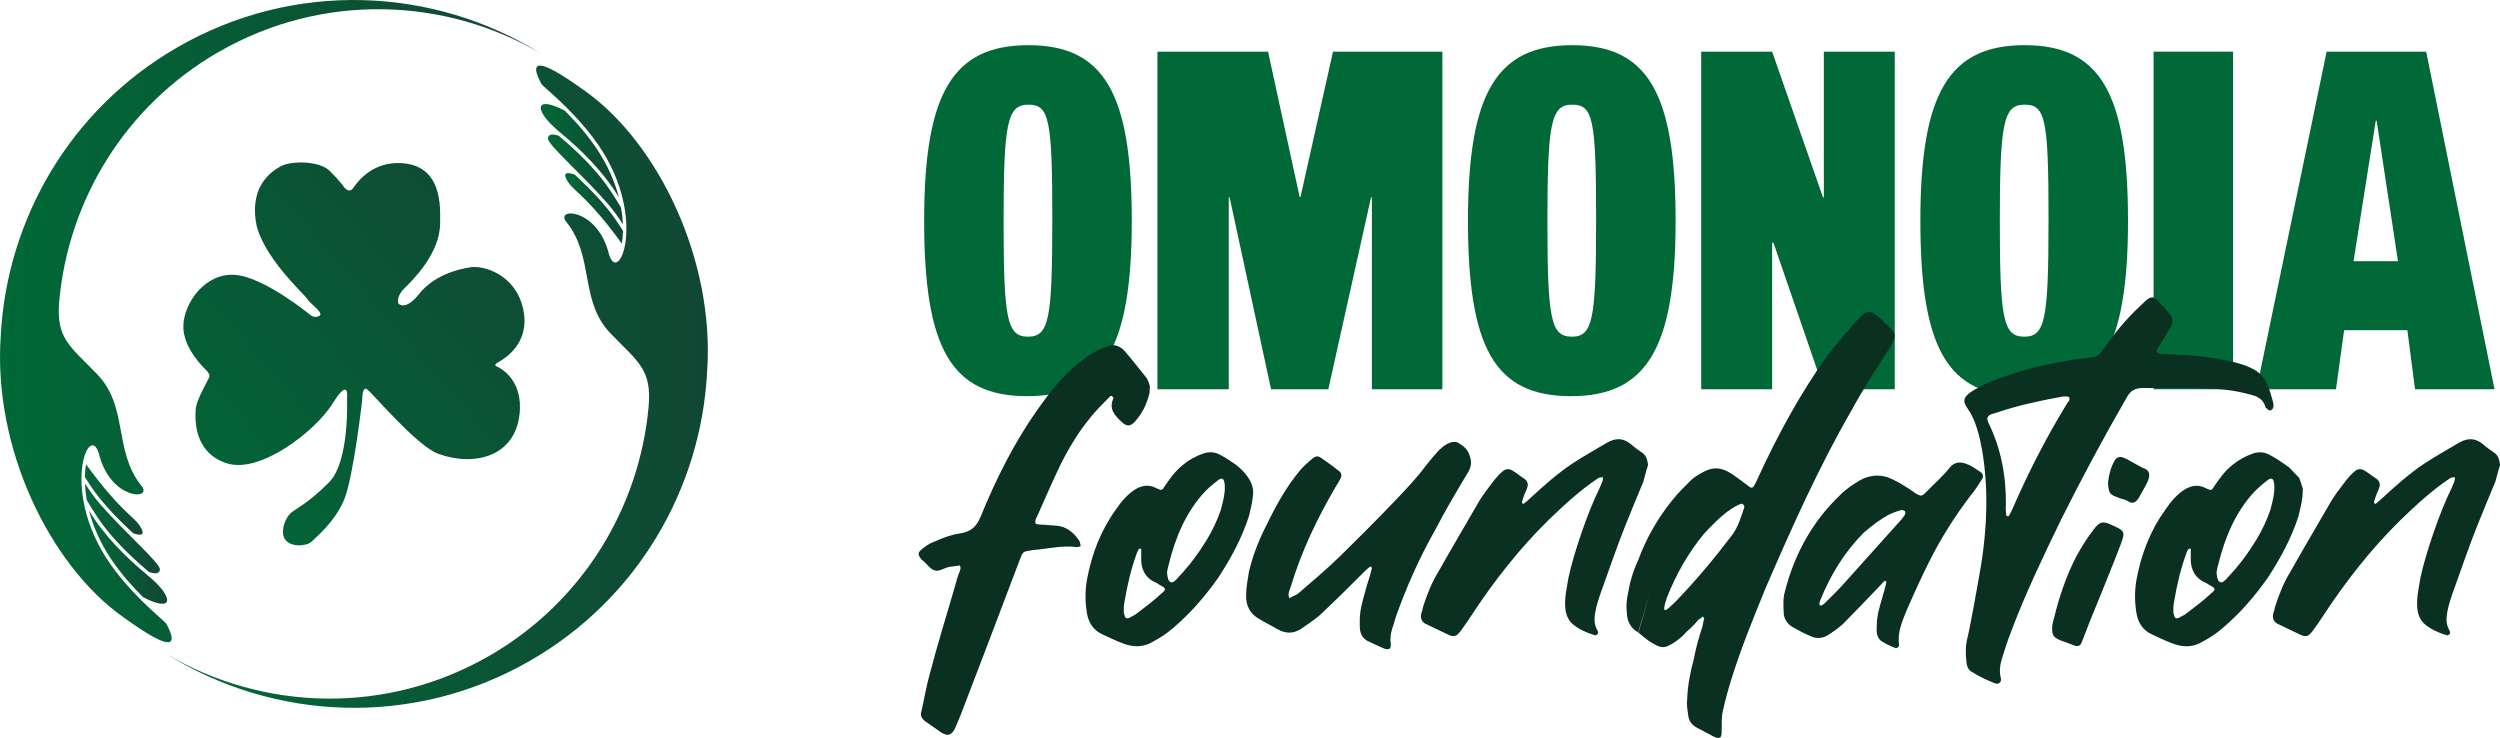 <svg xmlns="http://www.w3.org/2000/svg" width="166" height="49" viewBox="0 0 166 49" fill="none"><g clip-path="url(#clip0_241_113)"><g clip-path="url(#clip1_241_113)"><path fill-rule="evenodd" clip-rule="evenodd" d="M6.619 30.323C6.009 27.588 3.733 32.798 7.656 37.905C9.231 39.955 10.95 41.241 11.045 41.418C12.516 44.144 9.008 41.563 8.147 40.952C3.35 37.547 -0.493 29.783 0.052 22.258C0.464 14.59 4.621 7.277 11.761 3.152C19.535 -1.339 28.807 -0.877 35.93 3.561C29.54 -0.2 21.366 -0.506 14.488 3.468C8.27 7.06 4.55 13.319 3.936 19.966C3.704 22.477 4.634 22.969 6.452 24.849C8.549 27.02 7.513 29.939 9.403 32.274C10.149 33.197 7.45 33.218 6.619 30.323" fill="url(#paint0_linear_241_113)"></path><path fill-rule="evenodd" clip-rule="evenodd" d="M9.86 38.249C8.364 37.012 6.916 35.574 5.91 33.9C6.5 36.193 7.856 38.006 9.498 39.653C11.586 40.733 11.548 39.644 9.86 38.249Z" fill="url(#paint1_linear_241_113)"></path><path fill-rule="evenodd" clip-rule="evenodd" d="M9.893 37.982C10.317 38.124 10.609 38.103 10.615 37.798C10.623 37.376 8.298 35.37 6.664 33.492C6.264 33.032 5.932 32.56 5.641 32.102C5.656 32.474 5.697 32.846 5.762 33.212C6.233 33.997 6.67 34.694 7.267 35.403C8.062 36.346 8.949 37.193 9.894 37.982" fill="url(#paint2_linear_241_113)"></path><path fill-rule="evenodd" clip-rule="evenodd" d="M8.837 35.406C9.546 35.663 9.619 35.404 9.258 34.879C8.825 34.249 7.922 33.871 5.711 30.826C5.664 31.102 5.641 31.39 5.635 31.673L5.831 31.981C6.135 32.459 6.472 32.914 6.837 33.348C7.311 33.909 7.82 34.441 8.355 34.945C8.516 35.098 8.677 35.251 8.837 35.407" fill="url(#paint3_linear_241_113)"></path><path fill-rule="evenodd" clip-rule="evenodd" d="M40.382 16.677C40.992 19.412 43.268 14.202 39.345 9.095C37.77 7.045 36.051 5.759 35.956 5.582C34.485 2.856 37.992 5.437 38.854 6.048C43.651 9.452 47.494 17.217 46.949 24.742C46.537 32.41 42.38 39.722 35.24 43.848C27.466 48.339 18.194 47.877 11.071 43.439C17.461 47.2 25.635 47.506 32.514 43.532C38.73 39.94 42.451 33.681 43.065 27.034C43.297 24.523 42.367 24.031 40.549 22.151C38.452 19.98 39.488 17.061 37.598 14.726C36.852 13.803 39.551 13.782 40.382 16.677" fill="url(#paint4_linear_241_113)"></path><path fill-rule="evenodd" clip-rule="evenodd" d="M37.14 8.751C38.636 9.988 40.084 11.426 41.09 13.1C40.5 10.807 39.144 8.994 37.502 7.347C35.414 6.266 35.453 7.356 37.14 8.751Z" fill="url(#paint5_linear_241_113)"></path><path fill-rule="evenodd" clip-rule="evenodd" d="M37.108 9.018C36.684 8.876 36.392 8.896 36.386 9.201C36.378 9.624 38.703 11.629 40.337 13.507C40.737 13.967 41.069 14.439 41.36 14.898C41.345 14.526 41.304 14.154 41.239 13.787C40.768 13.002 40.331 12.306 39.734 11.596C38.939 10.653 38.052 9.807 37.107 9.018" fill="url(#paint6_linear_241_113)"></path><path fill-rule="evenodd" clip-rule="evenodd" d="M38.164 11.594C37.455 11.337 37.382 11.596 37.743 12.121C38.176 12.751 39.078 13.129 41.289 16.174C41.337 15.898 41.36 15.611 41.366 15.328L41.17 15.02C40.866 14.542 40.529 14.086 40.164 13.653C39.69 13.091 39.181 12.559 38.646 12.055C38.484 11.903 38.324 11.749 38.164 11.594Z" fill="url(#paint7_linear_241_113)"></path><path d="M32.985 24.333C32.985 24.333 32.736 24.25 33.033 24.081C33.539 23.798 35.239 22.778 34.736 20.504C34.229 18.227 32.137 17.617 31.256 17.744C30.372 17.871 28.785 18.304 27.839 19.507C26.891 20.707 26.452 20.147 26.452 20.147C26.452 20.147 26.275 19.719 26.846 19.15C27.414 18.582 29.224 16.837 29.224 14.811C29.224 13.851 29.441 10.897 26.525 10.827C24.821 10.786 23.848 11.893 23.468 12.466C23.183 12.892 22.851 12.432 22.851 12.432C22.851 12.432 22.6 12.052 21.904 11.356C21.211 10.662 19.329 10.664 18.636 11.042C17.941 11.423 16.66 12.37 16.978 14.647C17.29 16.921 20.22 19.544 20.413 19.863C20.601 20.178 21.526 20.779 21.211 20.968C20.894 21.156 20.624 20.93 20.624 20.93C20.624 20.93 17.544 18.377 15.584 18.25C13.626 18.122 12.235 20.084 12.174 21.599C12.113 23.118 13.625 24.509 13.625 24.509C13.625 24.509 13.971 24.831 13.905 25.018C13.843 25.209 13.041 26.53 12.995 27.165C12.947 27.865 12.868 30.074 15.08 30.768C17.29 31.465 20.957 28.619 22.092 26.785C23.232 24.95 23.042 26.442 23.042 26.442C23.042 26.442 23.232 30.641 21.841 32.035C20.451 33.425 19.664 33.764 19.314 34.058C18.964 34.349 18.567 35.315 18.936 35.827C19.317 36.359 20.38 36.274 20.697 35.959C21.012 35.642 22.199 34.684 22.83 33.23C23.462 31.778 24.053 26.532 24.053 26.532C24.053 26.532 24.041 25.647 24.358 25.838C24.672 26.028 27.659 29.613 29.109 30.136C31.574 31.031 34.426 30.281 34.524 27.118C34.584 24.969 32.985 24.334 32.985 24.334V24.333Z" fill="url(#paint8_linear_241_113)"></path></g></g><g clip-path="url(#clip2_241_113)"><path d="M75.15 14.652C75.15 23.098 73.249 26.305 68.2 26.305C63.151 26.305 61.364 23.126 61.364 14.652C61.364 6.179 63.263 3 68.285 3C73.306 3 75.15 6.179 75.15 14.652ZM69.874 14.652C69.874 7.896 69.675 6.95 68.285 6.95C66.894 6.95 66.639 8.096 66.639 14.652C66.639 21.209 66.867 22.354 68.255 22.354C69.644 22.354 69.872 21.266 69.872 14.652H69.874Z" fill="#006937"></path><path d="M84.198 3.43L86.297 13.077H86.354L88.511 3.43H95.773V25.847H91.093V13.106H91.036L88.2 25.847H84.398L81.647 13.106H81.59V25.847H76.853V3.43H84.2H84.198Z" fill="#006937"></path><path d="M111.26 14.652C111.26 23.098 109.359 26.305 104.31 26.305C99.261 26.305 97.474 23.127 97.474 14.652C97.474 6.177 99.373 3 104.395 3C109.416 3 111.26 6.179 111.26 14.652ZM105.983 14.652C105.983 7.896 105.785 6.95 104.395 6.95C103.004 6.95 102.749 8.096 102.749 14.652C102.749 21.209 102.977 22.354 104.365 22.354C105.754 22.354 105.982 21.266 105.982 14.652H105.983Z" fill="#006937"></path><path d="M117.67 3.43L121.046 13.106H121.103V3.43H125.812V25.847H121.103L117.755 16.113H117.67V25.847H112.961V3.43H117.67Z" fill="#006937"></path><path d="M141.3 14.652C141.3 23.098 139.399 26.305 134.349 26.305C129.3 26.305 127.513 23.127 127.513 14.652C127.513 6.177 129.412 3 134.434 3C139.455 3 141.3 6.179 141.3 14.652ZM136.023 14.652C136.023 7.896 135.824 6.95 134.434 6.95C133.044 6.95 132.788 8.096 132.788 14.652C132.788 21.209 133.016 22.354 134.405 22.354C135.793 22.354 136.021 21.266 136.021 14.652H136.023Z" fill="#006937"></path><path d="M148.277 3.43V25.847H143V3.43H148.277Z" fill="#006937"></path><path d="M161.098 3.43L165.636 25.847H160.359L159.849 21.924H155.65L155.11 25.847H149.835L154.489 3.43H161.098ZM157.751 8.01L156.276 17.344H159.226L157.808 8.01H157.751Z" fill="#006937"></path><path d="M76.304 26.192C76.12 26.909 75.804 27.518 75.305 28.049C75.043 28.314 74.805 28.314 74.517 28.049C74.017 27.598 73.598 27.147 73.939 26.43C73.939 26.404 73.86 26.324 73.834 26.298C73.808 26.272 73.755 26.298 73.729 26.298C73.256 26.803 72.756 27.253 72.335 27.811C71.573 28.74 70.941 29.8 70.389 30.915C69.863 32.003 69.391 33.117 68.89 34.231C68.837 34.337 68.785 34.418 68.759 34.524C68.706 34.736 68.785 34.816 68.916 34.816C69.075 34.842 69.232 34.842 69.363 34.842C69.627 34.868 69.81 34.895 70.02 34.895C70.757 34.921 71.283 35.319 71.676 35.931C71.728 36.037 71.728 36.143 71.755 36.249C71.755 36.275 71.597 36.329 71.519 36.329C70.546 36.197 69.601 36.435 68.68 36.516H68.6C67.917 36.676 67.969 36.489 67.679 37.259C66.391 40.682 65.076 44.104 63.789 47.473C63.631 47.818 63.525 48.136 63.368 48.455C63.106 48.854 62.922 48.878 62.501 48.641C62.185 48.429 61.843 48.164 61.476 47.924C61.212 47.738 61.081 47.525 61.186 47.207C61.371 46.411 61.502 45.588 61.712 44.846C62.239 42.802 62.87 40.812 63.448 38.796C63.501 38.558 63.579 38.345 63.658 38.107C63.712 37.948 63.843 37.762 63.738 37.55C63.527 37.576 63.343 37.602 63.106 37.63C62.896 37.656 62.685 37.762 62.475 37.842C62.211 37.948 61.949 37.894 61.712 37.656C61.528 37.469 61.371 37.283 61.186 37.151C60.95 36.858 60.922 36.7 61.186 36.488C61.449 36.277 61.685 36.089 62.001 35.983C62.527 35.744 63.13 35.506 63.71 35.426C64.447 35.319 64.814 35.001 65.102 34.337C66.128 31.817 67.336 29.402 68.888 27.2C69.677 26.085 70.519 24.997 71.597 24.122C71.938 23.883 72.254 23.592 72.621 23.404C72.885 23.218 73.227 23.112 73.515 23.006C73.936 22.819 74.331 22.953 74.647 23.272C75.173 23.883 75.645 24.492 76.118 25.076C76.249 25.262 76.303 25.474 76.354 25.659C76.329 25.871 76.354 26.058 76.301 26.188L76.304 26.192Z" fill="#0A3022"></path><path d="M90.656 39.247C90.787 38.742 90.972 38.265 91.077 37.786C91.103 37.76 91.051 37.68 91.051 37.6C90.998 37.626 90.92 37.654 90.867 37.706C90.736 37.812 90.603 37.945 90.446 38.105C89.604 38.955 88.738 39.802 87.843 40.652C87.422 41.075 86.87 41.422 86.371 41.766C85.871 42.083 85.398 42.083 84.847 41.792C84.451 41.554 84.058 41.369 83.663 41.129C83.006 40.784 82.716 40.227 82.744 39.51C82.744 38.979 82.849 38.502 82.928 37.971C83.192 36.829 83.639 35.742 84.163 34.733C84.769 33.484 85.452 32.266 86.346 31.204C86.609 30.911 86.872 30.674 87.162 30.434C87.319 30.302 87.503 30.248 87.688 30.382C88.109 30.674 88.529 30.965 88.95 31.31C89.081 31.416 89.107 31.629 89.002 31.787C88.897 31.999 88.792 32.16 88.66 32.372C87.451 34.442 86.427 36.59 85.716 38.925C85.637 39.19 85.48 39.402 85.611 39.721C85.821 39.588 86.111 39.508 86.268 39.35C87.187 38.554 88.109 37.783 88.976 36.935C90.211 35.715 91.448 34.494 92.63 33.248C93.366 32.478 94.075 31.735 94.681 30.913C94.917 30.621 95.153 30.33 95.417 30.037C95.523 29.905 95.681 29.773 95.838 29.639C96.18 29.374 96.627 29.24 96.865 29.426C97.154 29.613 97.443 29.797 97.574 30.222C97.732 30.647 97.705 30.965 97.494 31.336C96.732 32.609 95.969 33.883 95.286 35.21C94.341 36.881 93.551 38.606 92.894 40.384C92.763 40.729 92.63 41.073 92.552 41.42C92.394 41.819 92.288 42.243 92.342 42.72C92.395 43.091 92.237 43.197 91.841 43.039C91.552 42.907 91.264 42.773 90.974 42.64C90.499 42.454 90.289 42.109 90.289 41.578V41.314C90.263 40.596 90.474 39.907 90.658 39.244L90.656 39.247Z" fill="#0A3022"></path><path d="M109.112 32.003C108.717 32.959 108.298 33.941 107.903 34.949C107.456 36.037 106.64 38.398 106.247 39.486C106.142 39.778 106.063 40.071 105.983 40.361C105.878 40.891 105.773 41.369 106.088 41.9C106.194 42.033 106.009 42.245 105.852 42.167C105.326 42.007 104.8 41.768 104.407 41.423C104.091 41.131 103.96 40.734 103.934 40.335C103.88 39.672 104.039 39.035 104.144 38.371C104.486 36.752 105.459 33.913 106.195 32.454C106.275 32.294 106.327 32.109 106.406 31.949C106.432 31.869 106.432 31.763 106.432 31.684C106.327 31.71 106.247 31.684 106.142 31.736C104.933 32.532 103.88 33.514 102.83 34.522C100.884 36.432 99.176 38.608 97.651 40.943C97.441 41.261 97.205 41.606 96.968 41.925C96.704 42.243 96.573 42.323 96.206 42.163C95.68 41.925 95.181 41.658 94.655 41.42C94.393 41.288 94.314 41.049 94.365 40.757C94.419 40.596 94.471 40.438 94.496 40.278C94.759 39.456 95.074 38.66 95.521 37.943C96.415 36.352 97.362 34.759 98.281 33.168C98.571 32.717 98.912 32.292 99.228 31.867C99.387 31.681 99.544 31.494 99.728 31.336C99.991 31.098 100.201 31.098 100.491 31.284C100.755 31.442 100.991 31.655 101.253 31.813C101.464 31.999 101.49 32.184 101.384 32.45C101.253 32.743 101.148 33.007 101.069 33.298C101.043 33.324 101.069 33.404 101.095 33.431C101.095 33.457 101.174 33.457 101.2 33.431C101.331 33.324 101.464 33.218 101.569 33.112C102.463 32.288 103.41 31.441 104.408 30.777C105.171 30.272 105.959 29.848 106.747 29.37C107.299 29.078 107.772 29.078 108.272 29.477C108.509 29.687 108.798 29.9 109.114 30.112C109.325 30.299 109.404 30.589 109.43 30.882C109.299 31.254 109.219 31.651 109.114 31.996L109.112 32.003Z" fill="#0A3022"></path><path d="M109.585 39.221L108.797 41.926C108.771 41.953 108.797 41.979 108.797 42.007C108.322 41.742 108.086 41.343 108.034 40.84C107.981 40.389 107.981 39.91 108.088 39.461C108.219 38.666 108.429 37.922 108.771 37.205C109.297 35.772 110.06 34.419 111.032 33.225C111.428 32.72 111.874 32.295 112.321 31.846C112.48 31.714 112.663 31.582 112.847 31.475C113.794 30.918 114.346 30.971 115.345 31.714C115.609 31.9 115.871 32.113 116.133 32.297C116.264 32.429 116.397 32.403 116.475 32.245C116.58 32.086 116.659 31.874 116.739 31.714C118.053 28.848 119.578 26.063 121.365 23.568C121.997 22.744 122.68 21.977 123.363 21.205C124.02 20.516 124.179 20.542 124.993 21.259C125.019 21.339 125.152 21.446 125.283 21.552C125.914 22.163 125.94 22.269 125.545 22.985C124.651 24.391 123.758 25.744 122.968 27.203C120.786 30.972 118.999 34.978 117.263 38.984C116.447 40.976 115.633 42.966 114.976 45.062C114.74 45.804 114.529 46.573 114.37 47.344C114.291 47.743 114.344 48.168 114.317 48.591C114.317 49.016 114.186 49.096 113.791 48.91C113.422 48.723 113.054 48.511 112.687 48.326C112.371 48.168 112.161 47.901 112.109 47.583C112.055 47.184 111.978 46.813 112.03 46.443C112.055 45.513 112.24 44.611 112.476 43.735C112.607 43.018 112.818 42.276 113.056 41.559C113.082 41.427 113.108 41.214 113.161 41.08C113.161 41.054 113.108 40.976 113.082 40.948C113.056 40.948 113.028 40.948 113.028 40.974C112.923 41.054 112.844 41.106 112.764 41.16C112.528 41.453 112.266 41.718 111.976 41.956C111.791 42.194 111.581 42.355 111.345 42.539C110.451 43.175 110.267 43.044 109.452 42.539C109.216 42.353 109.006 42.194 108.795 42.008M110.689 40.468C110.874 40.307 111.031 40.175 111.215 39.989C112.582 38.582 113.844 37.071 115.028 35.504C115.423 34.975 115.605 34.31 115.816 33.7C115.842 33.648 115.79 33.542 115.762 33.514C115.737 33.462 115.631 33.434 115.578 33.462C115.367 33.542 115.131 33.674 114.972 33.78C114.289 34.231 113.737 34.815 113.158 35.426C112.107 36.698 111.291 38.133 110.686 39.672C110.606 39.91 110.529 40.149 110.501 40.387C110.475 40.413 110.527 40.468 110.555 40.52C110.581 40.494 110.634 40.494 110.686 40.468H110.689Z" fill="#0A3022"></path><path d="M124.984 39.672C125.089 39.353 125.169 39.035 125.246 38.716C125.272 38.664 125.246 38.61 125.221 38.584C125.195 38.558 125.141 38.558 125.089 38.61C124.932 38.77 124.774 38.955 124.617 39.115C123.88 39.884 123.145 40.654 122.383 41.423C122.093 41.688 121.752 41.928 121.384 42.167C121.017 42.405 120.596 42.431 120.175 42.219C119.78 42.06 119.412 41.848 119.071 41.662C118.676 41.449 118.439 41.077 118.439 40.68C118.414 40.203 118.386 39.726 118.519 39.275C119.15 36.78 120.359 34.604 122.2 32.854C122.595 32.456 123.042 32.165 123.489 31.898C124.198 31.5 124.934 31.475 125.645 31.818C125.881 31.951 126.119 32.057 126.328 32.189C126.618 32.375 126.908 32.534 127.17 32.746C127.591 32.985 127.617 32.959 127.932 32.64C128.433 32.109 129.01 31.632 129.457 31.049C129.799 30.65 130.194 30.65 130.587 30.81C130.903 30.916 131.218 31.155 131.508 31.341C131.693 31.474 131.719 31.66 131.588 31.846C131.351 32.217 131.115 32.588 130.825 32.934C129.799 34.287 128.905 35.694 128.143 37.207C127.591 38.295 127.09 39.409 126.592 40.551C126.302 41.268 125.986 41.984 126.092 42.806C126.118 42.966 125.933 43.072 125.829 43.018C125.488 42.886 125.145 42.725 124.882 42.541C124.593 42.276 124.593 41.904 124.618 41.533C124.618 40.896 124.803 40.285 124.988 39.675L124.984 39.672ZM121.144 40.071C121.513 39.698 121.881 39.353 122.248 38.956C123.589 37.471 124.931 35.958 126.297 34.446C126.323 34.365 126.428 34.285 126.456 34.233C126.509 34.127 126.535 34.021 126.509 33.968C126.456 33.888 126.299 33.862 126.245 33.862C125.981 33.942 125.773 34.021 125.509 34.127C124.851 34.472 124.299 34.896 123.747 35.375C122.459 36.676 121.539 38.187 120.855 39.884C120.855 39.964 120.801 39.99 120.801 40.071C120.801 40.123 120.827 40.177 120.855 40.203H120.934C121.013 40.177 121.065 40.123 121.144 40.071Z" fill="#0A3022"></path><path d="M130.589 42.564C130.774 41.926 131.405 38.345 131.536 37.576C131.957 34.975 132.036 32.402 131.615 29.907C131.536 29.536 131.484 29.189 131.379 28.819C131.22 28.235 131.037 27.704 130.696 27.2C130.327 26.67 130.249 26.378 131.117 25.873C131.669 25.554 132.3 25.262 132.957 25.049C134.562 24.466 136.192 24.12 137.848 23.855C138.189 23.829 138.558 23.749 138.9 23.723C139.19 23.723 139.374 23.564 139.557 23.324C139.952 22.793 140.346 22.236 140.767 21.733C141.213 21.202 141.739 20.645 142.238 20.194C142.843 19.583 143 19.609 143.473 20.194C143.709 20.404 143.868 20.617 144.079 20.857C144.315 21.15 144.315 21.468 144.079 21.811C143.815 22.236 143.578 22.661 143.29 23.086C143.132 23.35 143.185 23.456 143.527 23.509C143.922 23.509 144.315 23.535 144.736 23.563C145.945 23.589 147.103 23.775 148.207 24.014C148.653 24.12 149.1 24.252 149.469 24.438C149.969 24.651 150.337 25.022 150.547 25.526C150.706 25.871 150.811 26.27 150.915 26.641C150.941 26.773 150.994 26.905 150.941 27.066C150.941 27.118 150.835 27.224 150.782 27.252C150.728 27.28 150.623 27.226 150.572 27.172C150.492 27.118 150.415 27.066 150.415 26.985C150.256 26.48 149.863 26.294 149.362 26.188C148.441 25.923 147.444 25.817 146.469 25.789C145.05 25.737 143.684 25.789 142.29 25.763C141.764 25.763 141.448 25.95 141.212 26.399C139.661 29.08 138.215 31.785 136.847 34.519C135.664 36.959 134.481 39.428 133.535 41.949C133.299 42.532 133.114 43.143 132.93 43.727C132.799 44.151 132.745 44.575 132.85 44.999C132.93 45.292 132.719 45.476 132.455 45.37C131.929 45.159 131.405 44.919 130.958 44.628C130.668 44.496 130.563 44.151 130.563 43.805C130.51 43.513 130.537 43.222 130.537 43.009C130.537 42.797 130.591 42.665 130.591 42.558L130.589 42.564ZM136.846 26.352C135.4 26.616 133.927 26.935 132.535 27.412C132.35 27.466 132.193 27.492 132.06 27.598C132.007 27.624 131.955 27.785 131.955 27.837C131.955 27.889 132.007 27.943 132.007 28.023C132.849 29.721 133.216 31.552 133.19 33.542C133.164 33.754 133.19 33.993 133.216 34.231C133.216 34.258 133.295 34.284 133.347 34.284C133.347 34.284 133.401 34.258 133.401 34.231C133.48 34.099 133.532 33.993 133.611 33.833C134.636 31.472 135.793 29.189 137.134 26.987C137.213 26.855 137.292 26.721 137.398 26.588C137.449 26.402 137.398 26.322 137.187 26.322C137.108 26.322 136.977 26.322 136.846 26.348V26.352Z" fill="#0A3022"></path><path d="M136.399 40.998C136.74 39.592 137.213 38.213 137.87 36.938C138.212 36.328 138.579 35.718 139 35.187C139.421 34.604 139.657 34.578 140.289 34.895C141.077 35.239 141.13 35.319 140.815 36.143C140.342 37.416 139.816 38.638 139.317 39.91C138.948 40.786 138.581 41.714 138.239 42.618C138.16 42.856 138.029 42.936 137.792 42.882C137.425 42.75 137.109 42.618 136.794 42.511C136.319 42.299 136.242 42.167 136.268 41.557C136.293 41.451 136.321 41.213 136.399 41V40.998ZM142.286 31.075C142.497 31.101 142.707 31.314 142.707 31.498C142.707 31.658 142.681 31.791 142.628 31.923C142.443 32.322 142.207 32.718 141.996 33.089C141.786 33.408 141.575 33.462 141.287 33.276C141.077 33.143 140.892 33.143 140.708 33.063C140.076 32.825 140.025 32.797 139.971 32.055C140.025 31.604 140.13 31.073 140.392 30.622C140.523 30.384 140.708 30.252 141.049 30.41C141.155 30.464 141.312 30.516 141.417 30.596" fill="#0A3022"></path><path d="M152.671 31.738C152.776 32.003 152.855 32.295 152.907 32.456C152.907 33.173 152.748 33.728 152.617 34.285C152.143 35.746 151.408 37.099 150.594 38.345C149.7 39.618 148.701 40.76 147.57 41.714C147.175 42.059 146.728 42.351 146.281 42.59C145.65 42.988 144.941 43.015 144.178 42.696C143.758 42.538 143.311 42.325 142.864 42.113C142.286 41.848 141.97 41.343 141.865 40.734C141.734 39.964 141.734 39.221 141.865 38.479C142.181 36.782 142.785 35.215 143.783 33.836C144.125 33.331 144.52 32.854 145.046 32.51C145.493 32.245 145.966 32.139 146.492 32.429C146.833 32.588 146.859 32.562 147.018 32.297C147.359 31.792 147.701 31.315 148.175 30.918C148.622 30.547 149.095 30.283 149.647 30.095C150.014 29.99 150.356 30.015 150.699 30.201C151.12 30.413 151.567 30.732 151.986 31.024M144.363 40.812C144.363 41.025 144.494 41.105 144.679 41.025C144.837 40.918 145.074 40.838 145.179 40.732C145.731 40.307 146.309 39.883 146.809 39.406C147.151 39.141 147.125 39.061 146.704 38.848C146.624 38.794 146.519 38.716 146.388 38.662C145.783 38.396 145.495 37.867 145.467 37.229V36.434H145.336C145.282 36.514 145.205 36.62 145.177 36.726C144.81 37.734 144.546 38.822 144.363 39.937C144.31 40.149 144.31 40.413 144.31 40.574C144.31 40.734 144.31 40.76 144.363 40.812ZM150.989 32.057C150.963 31.791 150.83 31.712 150.62 31.845C150.304 32.083 149.988 32.349 149.7 32.64C148.437 33.993 147.729 35.69 147.282 37.522C147.228 37.68 147.202 37.867 147.176 38.027C147.202 38.159 147.202 38.291 147.256 38.452C147.335 38.664 147.492 38.744 147.677 38.584C147.782 38.504 147.861 38.425 147.939 38.319C148.676 37.55 149.279 36.728 149.831 35.824C150.2 35.213 150.514 34.552 150.751 33.861C150.909 33.277 151.041 32.746 151.015 32.269C150.989 32.083 151.015 32.083 150.989 32.057Z" fill="#0A3022"></path><path d="M165.684 32.003C165.289 32.959 164.87 33.941 164.475 34.949C164.028 36.037 163.212 38.398 162.819 39.486C162.714 39.778 162.634 40.071 162.555 40.361C162.45 40.891 162.345 41.369 162.66 41.9C162.766 42.033 162.581 42.245 162.424 42.167C161.898 42.007 161.372 41.768 160.978 41.423C160.663 41.131 160.532 40.734 160.506 40.335C160.452 39.672 160.611 39.035 160.716 38.371C161.058 36.752 162.031 33.913 162.767 32.454C162.847 32.294 162.898 32.109 162.978 31.949C163.004 31.869 163.004 31.763 163.004 31.684C162.898 31.71 162.819 31.684 162.714 31.736C161.505 32.532 160.452 33.514 159.402 34.522C157.456 36.432 155.748 38.608 154.223 40.943C154.013 41.261 153.776 41.606 153.54 41.925C153.276 42.243 153.145 42.323 152.778 42.163C152.252 41.925 151.753 41.658 151.227 41.42C150.965 41.288 150.885 41.049 150.937 40.757C150.991 40.596 151.042 40.438 151.068 40.278C151.332 39.456 151.648 38.66 152.095 37.943C152.988 36.352 153.935 34.759 154.855 33.168C155.144 32.717 155.486 32.292 155.802 31.867C155.96 31.681 156.117 31.494 156.302 31.336C156.564 31.098 156.775 31.098 157.064 31.284C157.328 31.442 157.565 31.655 157.827 31.813C158.037 31.999 158.063 32.184 157.958 32.45C157.827 32.743 157.722 33.007 157.642 33.298C157.616 33.324 157.642 33.404 157.668 33.431C157.668 33.457 157.747 33.457 157.773 33.431C157.904 33.324 158.037 33.218 158.142 33.112C159.036 32.288 159.983 31.441 160.982 30.777C161.744 30.272 162.533 29.848 163.321 29.37C163.873 29.078 164.346 29.078 164.846 29.477C165.082 29.687 165.372 29.9 165.688 30.112C165.898 30.299 165.977 30.589 166.003 30.882C165.872 31.254 165.793 31.651 165.688 31.996L165.684 32.003Z" fill="#0A3022"></path><path d="M83.192 32.953C83.203 32.858 83.208 32.757 83.213 32.654C83.184 31.78 82.366 31.082 81.988 30.805C81.662 30.581 81.329 30.359 81.01 30.198C80.669 30.011 80.325 29.987 79.958 30.091C79.406 30.278 78.933 30.542 78.487 30.915C78.012 31.314 77.671 31.791 77.329 32.294C77.17 32.56 77.144 32.586 76.803 32.426C76.277 32.133 75.804 32.24 75.357 32.506C74.831 32.851 74.436 33.33 74.095 33.833C73.096 35.212 72.492 36.778 72.177 38.476C72.045 39.218 72.045 39.961 72.177 40.73C72.282 41.342 72.597 41.845 73.175 42.109C73.622 42.322 74.069 42.534 74.49 42.693C75.252 43.011 75.963 42.985 76.593 42.586C77.039 42.348 77.486 42.057 77.881 41.711C79.011 40.757 80.01 39.614 80.905 38.342C81.719 37.093 82.456 35.741 82.928 34.282C83.004 33.956 83.091 33.631 83.148 33.274C83.151 33.202 83.165 33.098 83.191 32.95L83.192 32.953ZM77.119 39.406C76.618 39.883 76.04 40.307 75.489 40.732C75.383 40.838 75.147 40.918 74.988 41.025C74.804 41.105 74.672 41.025 74.672 40.812C74.619 40.76 74.619 40.732 74.619 40.574C74.619 40.415 74.619 40.149 74.672 39.937C74.857 38.822 75.119 37.734 75.487 36.726C75.513 36.62 75.592 36.514 75.645 36.434H75.777V37.229C75.802 37.867 76.092 38.396 76.698 38.662C76.829 38.714 76.934 38.794 77.013 38.848C77.434 39.061 77.46 39.141 77.119 39.406ZM81.062 33.861C80.826 34.55 80.51 35.213 80.143 35.824C79.591 36.726 78.985 37.55 78.25 38.319C78.171 38.425 78.091 38.505 77.988 38.584C77.803 38.744 77.647 38.664 77.567 38.452C77.515 38.291 77.515 38.159 77.488 38.027C77.514 37.868 77.541 37.682 77.593 37.522C78.04 35.69 78.749 33.993 80.011 32.64C80.301 32.348 80.617 32.083 80.931 31.845C81.141 31.712 81.272 31.791 81.3 32.057C81.326 32.083 81.3 32.083 81.326 32.269C81.352 32.746 81.221 33.277 81.062 33.861Z" fill="#0A3022"></path></g><defs><linearGradient id="paint0_linear_241_113" x1="0" y1="21.322" x2="35.929" y2="21.322" gradientUnits="userSpaceOnUse"><stop stop-color="#006937"></stop><stop offset="1" stop-color="#114634"></stop></linearGradient><linearGradient id="paint1_linear_241_113" x1="5.91" y1="36.995" x2="11.098" y2="36.995" gradientUnits="userSpaceOnUse"><stop stop-color="#006937"></stop><stop offset="1" stop-color="#114634"></stop></linearGradient><linearGradient id="paint2_linear_241_113" x1="5.64" y1="35.084" x2="10.615" y2="35.084" gradientUnits="userSpaceOnUse"><stop stop-color="#006937"></stop><stop offset="1" stop-color="#114634"></stop></linearGradient><linearGradient id="paint3_linear_241_113" x1="5.635" y1="33.166" x2="9.47" y2="33.166" gradientUnits="userSpaceOnUse"><stop stop-color="#006937"></stop><stop offset="1" stop-color="#114634"></stop></linearGradient><linearGradient id="paint4_linear_241_113" x1="11.071" y1="25.678" x2="47.961" y2="25.678" gradientUnits="userSpaceOnUse"><stop stop-color="#006937"></stop><stop offset="1" stop-color="#114634"></stop></linearGradient><linearGradient id="paint5_linear_241_113" x1="35.903" y1="10.005" x2="41.09" y2="10.005" gradientUnits="userSpaceOnUse"><stop stop-color="#006937"></stop><stop offset="1" stop-color="#114634"></stop></linearGradient><linearGradient id="paint6_linear_241_113" x1="36.386" y1="11.916" x2="41.36" y2="11.916" gradientUnits="userSpaceOnUse"><stop stop-color="#006937"></stop><stop offset="1" stop-color="#114634"></stop></linearGradient><linearGradient id="paint7_linear_241_113" x1="37.53" y1="13.834" x2="41.366" y2="13.834" gradientUnits="userSpaceOnUse"><stop stop-color="#006937"></stop><stop offset="1" stop-color="#114634"></stop></linearGradient><linearGradient id="paint8_linear_241_113" x1="9.19" y1="34.962" x2="37.254" y2="10.579" gradientUnits="userSpaceOnUse"><stop stop-color="#006937"></stop><stop offset="1" stop-color="#114634"></stop></linearGradient><clipPath id="clip0_241_113"><rect width="47" height="47" fill="white"></rect></clipPath><clipPath id="clip1_241_113"><rect width="47" height="47" fill="white"></rect></clipPath><clipPath id="clip2_241_113"><rect width="105" height="46" fill="white" transform="translate(61 3)"></rect></clipPath></defs></svg>